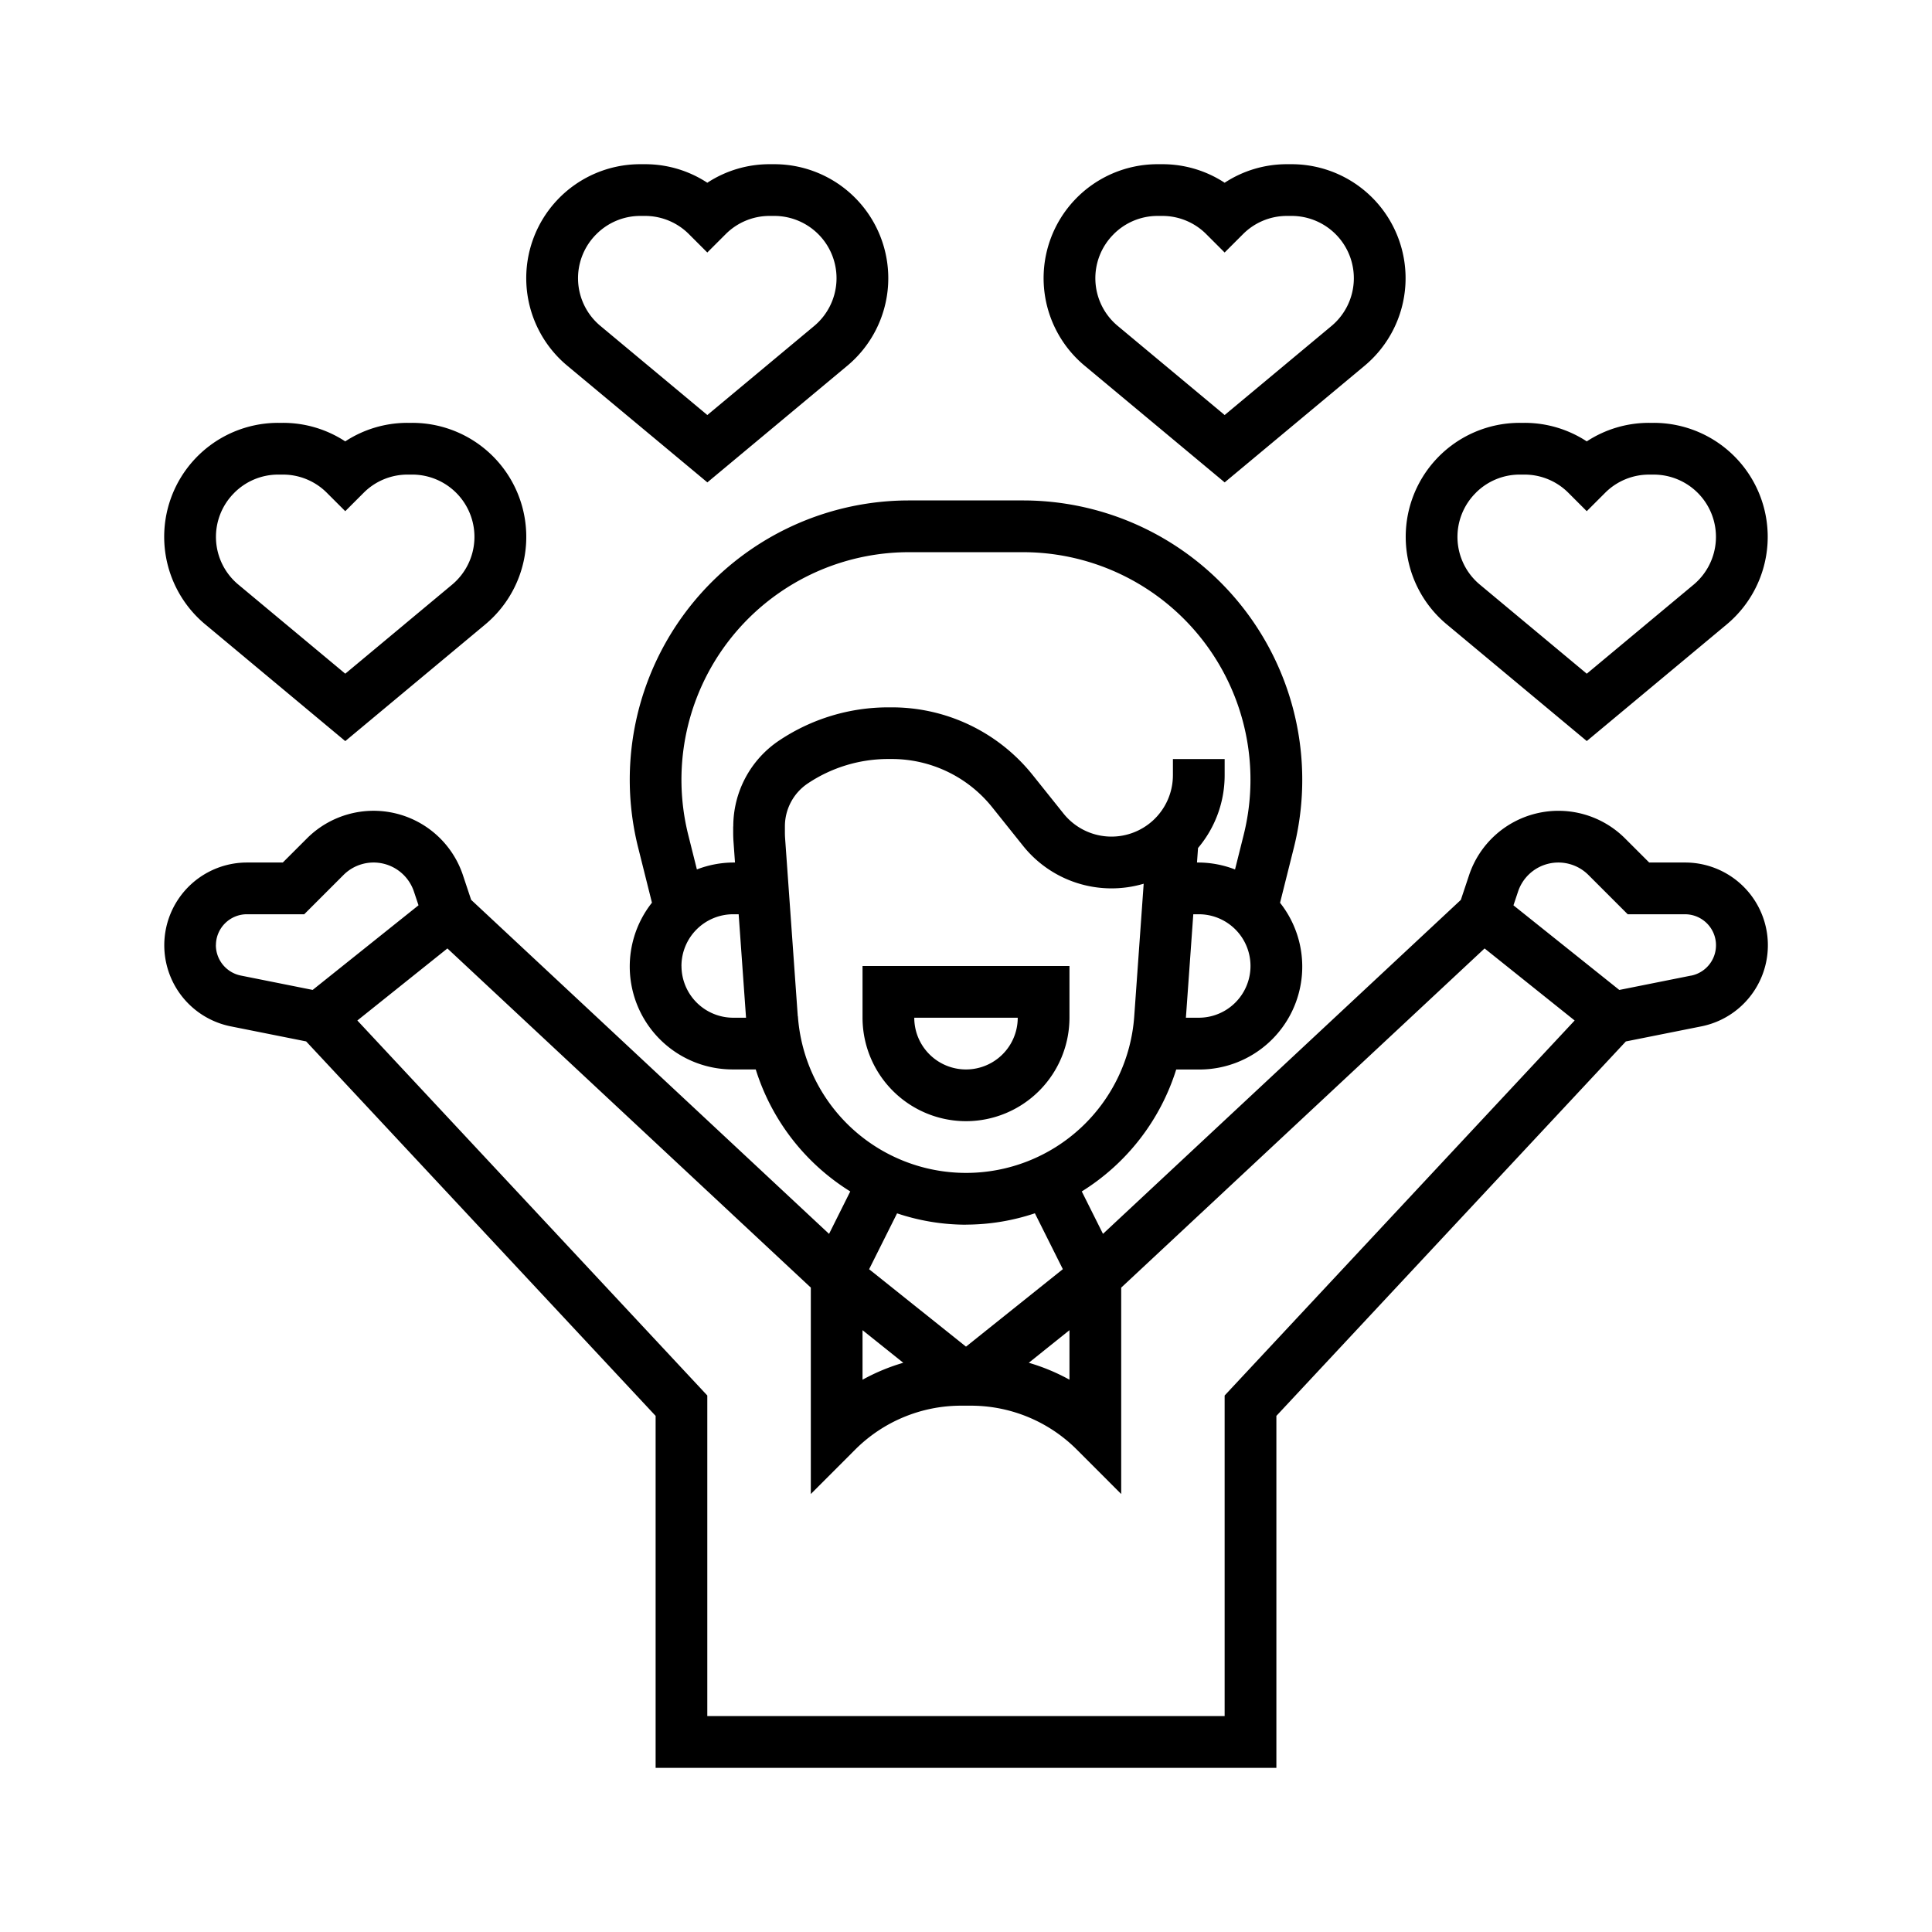 <svg xmlns="http://www.w3.org/2000/svg" xmlns:xlink="http://www.w3.org/1999/xlink" width="121" height="121" viewBox="0 0 121 121"><defs><clipPath id="clip-path"><circle id="Ellipse_166" data-name="Ellipse 166" cx="60.5" cy="60.5" r="60.5" transform="translate(297 3142)" fill="#7e7e7e"></circle></clipPath></defs><g id="picto_experience_client" transform="translate(-297 -3142)" clip-path="url(#clip-path)"><g id="affection_1_" data-name="affection (1)" transform="translate(305.332 3150.332)"><path id="Trac&#xE9;_1055" data-name="Trac&#xE9; 1055" d="M61.125,72.171a6.486,6.486,0,0,0,6.48-6.48v-3.24H54.645v3.24A6.486,6.486,0,0,0,61.125,72.171Zm3.24-6.48a3.24,3.24,0,1,1-6.48,0Z" transform="translate(-8.957 -10.284)"></path><path id="Trac&#xE9;_1056" data-name="Trac&#xE9; 1056" d="M40.613,21.879l8.777-7.314A7.14,7.14,0,0,0,44.8,1.952h-.279a7.1,7.1,0,0,0-3.91,1.161A7.1,7.1,0,0,0,36.7,1.952h-.279a7.136,7.136,0,0,0-4.588,12.614ZM33.659,6.338a3.882,3.882,0,0,1,2.765-1.147H36.7a3.879,3.879,0,0,1,2.765,1.147l1.145,1.144,1.145-1.144a3.882,3.882,0,0,1,2.765-1.147H44.8a3.9,3.9,0,0,1,2.512,6.886l-6.7,5.584-6.7-5.584a3.885,3.885,0,0,1-.253-5.739Z" transform="translate(-4.644)"></path><path id="Trac&#xE9;_1057" data-name="Trac&#xE9; 1057" d="M13.291,41.4l8.777-7.314A7.14,7.14,0,0,0,17.48,21.468H17.2a7.1,7.1,0,0,0-3.91,1.161,7.1,7.1,0,0,0-3.91-1.161H9.1A7.136,7.136,0,0,0,4.514,34.082ZM6.337,25.854A3.882,3.882,0,0,1,9.1,24.708H9.38a3.879,3.879,0,0,1,2.765,1.147L13.291,27l1.145-1.144A3.882,3.882,0,0,1,17.2,24.708h.279a3.9,3.9,0,0,1,2.512,6.886l-6.7,5.584-6.7-5.584a3.885,3.885,0,0,1-.253-5.739Z" transform="translate(0 -3.317)"></path><path id="Trac&#xE9;_1058" data-name="Trac&#xE9; 1058" d="M79.646,21.879l8.777-7.314A7.14,7.14,0,0,0,83.835,1.952h-.279a7.1,7.1,0,0,0-3.91,1.161,7.1,7.1,0,0,0-3.91-1.161h-.279a7.136,7.136,0,0,0-4.587,12.614ZM72.691,6.338a3.882,3.882,0,0,1,2.765-1.147h.279A3.879,3.879,0,0,1,78.5,6.338l1.145,1.144,1.145-1.144a3.882,3.882,0,0,1,2.765-1.147h.279a3.9,3.9,0,0,1,2.512,6.886l-6.7,5.584-6.7-5.584a3.885,3.885,0,0,1-.253-5.739Z" transform="translate(-11.279)"></path><path id="Trac&#xE9;_1059" data-name="Trac&#xE9; 1059" d="M98.192,34.082l8.777,7.314,8.777-7.314a7.14,7.14,0,0,0-4.588-12.614h-.279a7.1,7.1,0,0,0-3.91,1.161,7.1,7.1,0,0,0-3.91-1.161h-.279a7.136,7.136,0,0,0-4.587,12.614Zm1.822-8.227a3.882,3.882,0,0,1,2.765-1.147h.279a3.879,3.879,0,0,1,2.765,1.147L106.968,27l1.145-1.144a3.882,3.882,0,0,1,2.765-1.147h.279a3.9,3.9,0,0,1,2.512,6.886l-6.7,5.584-6.7-5.584a3.885,3.885,0,0,1-.253-5.739Z" transform="translate(-15.923 -3.317)"></path><path id="Trac&#xE9;_1060" data-name="Trac&#xE9; 1060" d="M97.2,50H94.956L93.444,48.49A5.9,5.9,0,0,0,83.673,50.8l-.514,1.541L60.747,73.256,59.419,70.6a13.883,13.883,0,0,0,5.914-7.636h1.414a6.444,6.444,0,0,0,5.09-10.442l.87-3.471A17.493,17.493,0,0,0,55.741,27.323H48.594A17.487,17.487,0,0,0,31.631,49.048l.868,3.468a6.445,6.445,0,0,0,5.09,10.443H39A13.87,13.87,0,0,0,44.919,70.6l-1.328,2.658L21.176,52.337l-.514-1.542a5.9,5.9,0,0,0-9.771-2.305L9.38,50H7.132a5.181,5.181,0,0,0-1.017,10.26l4.727.944L32.729,84.657V106.7H71.607V84.657L93.494,61.206l4.727-.944A5.181,5.181,0,0,0,97.2,50ZM45.688,79.29l2.551,2.041a12.515,12.515,0,0,0-2.551,1.061ZM66.747,59.72H65.94l.463-6.48h.343a3.24,3.24,0,0,1,0,6.48Zm-32.4-3.24a3.243,3.243,0,0,1,3.24-3.24h.343l.462,6.48h-.805A3.243,3.243,0,0,1,34.349,56.48Zm3.24-8.739v.382c0,.212.008.423.024.629L37.7,50h-.113a6.434,6.434,0,0,0-2.273.433l-.543-2.169a14.25,14.25,0,0,1,13.821-17.7h7.147a14.249,14.249,0,0,1,13.821,17.7l-.543,2.171A6.427,6.427,0,0,0,66.747,50h-.112l.065-.909a7.052,7.052,0,0,0,1.667-4.562V43.521h-3.24v1.009a3.848,3.848,0,0,1-6.855,2.4l-1.92-2.4A11.288,11.288,0,0,0,47.5,40.282h-.188a12.294,12.294,0,0,0-6.834,2.069,6.469,6.469,0,0,0-2.885,5.391Zm4.046,11.892-.792-11.116q-.015-.2-.015-.394v-.382a3.233,3.233,0,0,1,1.443-2.7,9.059,9.059,0,0,1,5.036-1.524H47.5a8.058,8.058,0,0,1,6.324,3.041l1.92,2.4a7.094,7.094,0,0,0,7.552,2.37l-.591,8.3a10.559,10.559,0,0,1-21.065,0ZM52.168,72.679a13.63,13.63,0,0,0,4.314-.711l1.751,3.5-6.065,4.852L46.1,75.472l1.751-3.5a13.63,13.63,0,0,0,4.314.711Zm6.48,6.611v3.1A12.515,12.515,0,0,0,56.1,81.331ZM5.191,55.181a1.943,1.943,0,0,1,1.941-1.941h3.59l2.461-2.461a2.664,2.664,0,0,1,4.409,1.04l.287.86-6.629,5.3-4.5-.9a1.947,1.947,0,0,1-1.562-1.9Zm63.175,28.2v20.077h-32.4V83.38L14.049,59.894l5.64-4.513L42.449,76.624V89.55l2.765-2.767a9.377,9.377,0,0,1,6.676-2.765h.557a9.374,9.374,0,0,1,6.676,2.765l2.765,2.767V76.624L84.647,55.381l5.64,4.513Zm29.218-26.3-4.5.9-6.629-5.3.287-.859a2.662,2.662,0,0,1,4.408-1.042l2.461,2.461H97.2a1.941,1.941,0,0,1,.381,3.844Z" transform="translate(0 -4.313)"></path></g></g></svg>